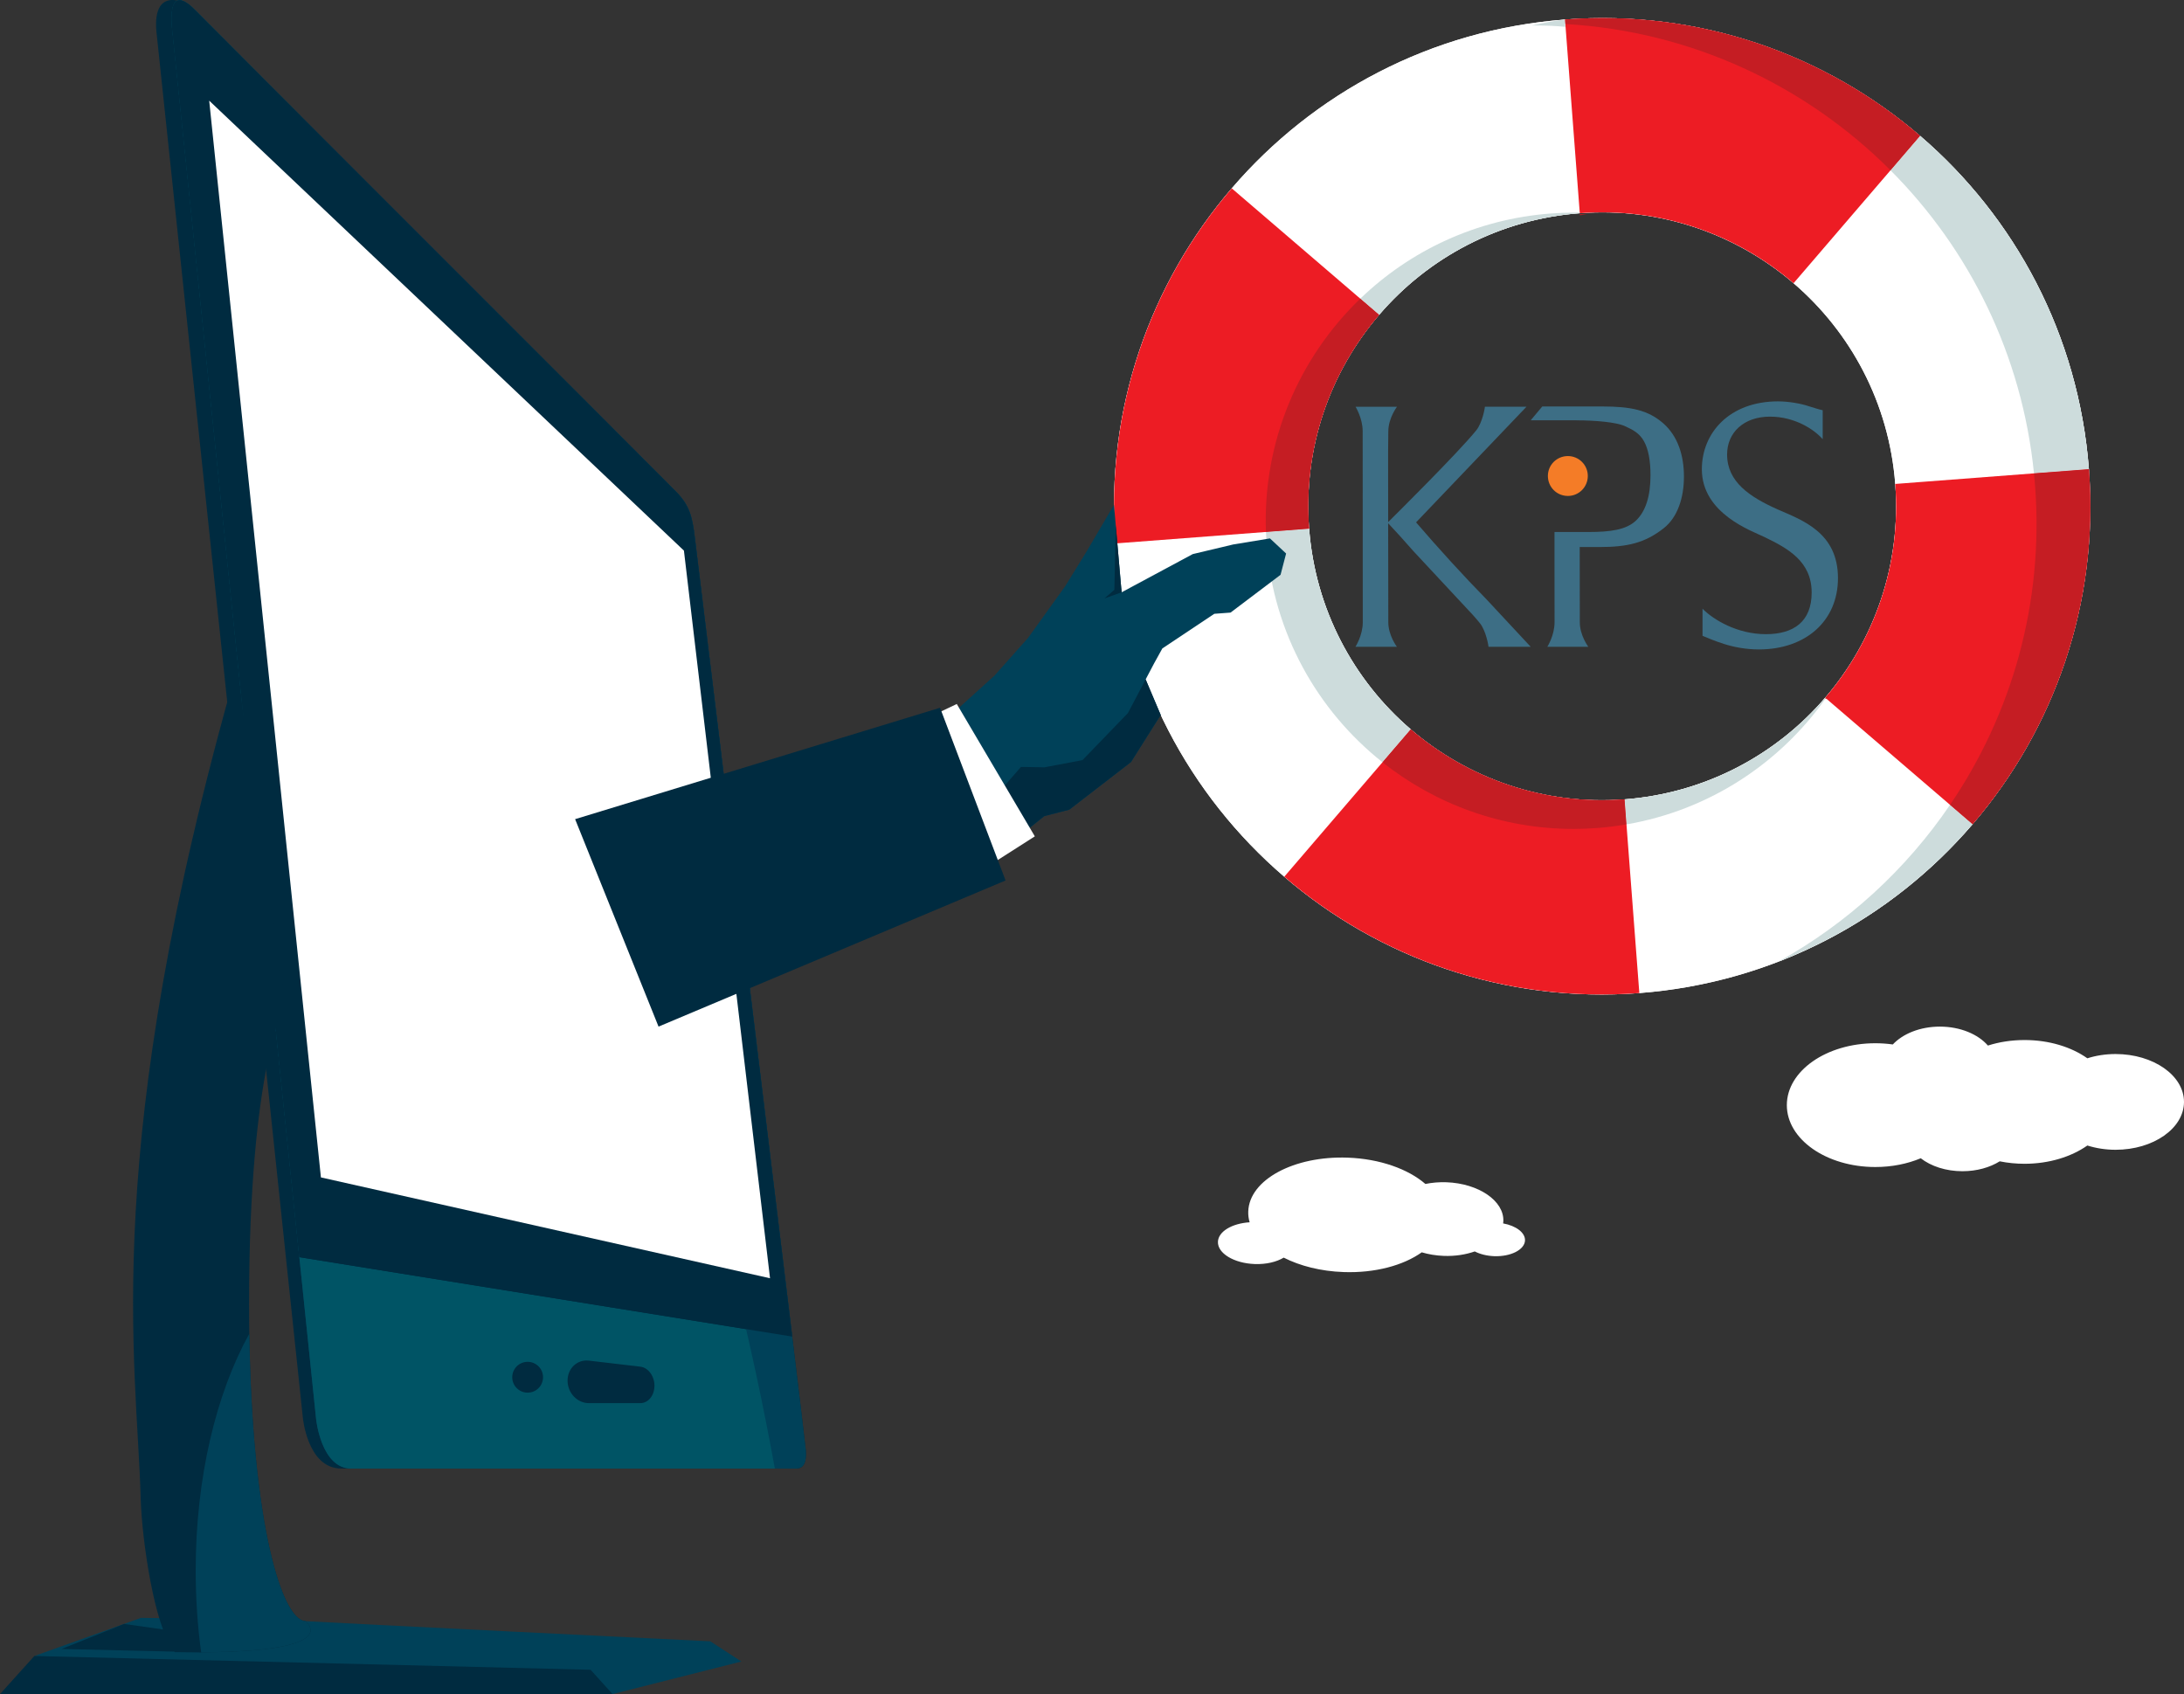 <?xml version="1.0" encoding="utf-8"?>
<!-- Generator: Adobe Illustrator 16.0.3, SVG Export Plug-In . SVG Version: 6.00 Build 0)  -->
<!DOCTYPE svg PUBLIC "-//W3C//DTD SVG 1.1//EN" "http://www.w3.org/Graphics/SVG/1.1/DTD/svg11.dtd">
<svg version="1.1" id="Ebene_1" xmlns="http://www.w3.org/2000/svg" xmlns:xlink="http://www.w3.org/1999/xlink" x="0px" y="0px"
	 width="250px" height="193.91px" viewBox="1.152 4.966 250 193.91" enable-background="new 1.152 4.966 250 193.91"
	 xml:space="preserve">
<rect x="1.152" y="4.966" width="250" height="193.91" fill="#333333" stroke="none"/>
<g id="g4133-Clipped" transform="translate(6.237, 16.199)">
	<g id="path4123">
	</g>
</g>
<g>
	<path id="path4083" fill="#FFFFFF" d="M215.822,124.378c0.685,0,1.354,0.049,1.998,0.139c1.149-1.227,3.13-2.042,5.384-2.042
		c2.335,0,4.374,0.868,5.502,2.168c1.28-0.408,2.698-0.632,4.198-0.632c2.808,0,5.352,0.795,7.186,2.091
		c0.982-0.314,2.079-0.489,3.228-0.489c4.325,0,7.834,2.454,7.834,5.478c0,3.028-3.509,5.482-7.834,5.482
		c-1.149,0-2.246-0.179-3.228-0.489c-1.834,1.288-4.377,2.091-7.186,2.091c-0.99,0-1.944-0.098-2.845-0.281
		c-1.133,0.705-2.629,1.133-4.268,1.133c-1.896,0-3.599-0.57-4.773-1.483c-1.52,0.636-3.297,1.002-5.197,1.002
		c-5.6,0-10.132-3.171-10.132-7.083C205.69,127.549,210.222,124.378,215.822,124.378L215.822,124.378z"/>
	<path id="path4085" fill="#FFFFFF" d="M144.198,144.872c-0.123-0.404-0.175-0.824-0.159-1.248c0.126-3.619,5.226-6.371,11.376-6.15
		c3.697,0.13,6.937,1.309,8.901,3.012c0.75-0.155,1.561-0.224,2.405-0.196c3.685,0.135,6.603,2.127,6.517,4.451
		c0,0.09-0.012,0.171-0.024,0.261c1.472,0.265,2.535,1.056,2.503,1.948c-0.045,1.06-1.618,1.867-3.526,1.801
		c-0.856-0.033-1.634-0.236-2.225-0.542c-1.04,0.363-2.25,0.559-3.546,0.509c-0.9-0.032-1.749-0.179-2.523-0.407
		c-2.091,1.492-5.339,2.388-8.95,2.258c-2.604-0.09-4.985-0.701-6.852-1.651c-0.807,0.489-1.997,0.783-3.314,0.734
		c-2.376-0.085-4.263-1.227-4.214-2.547C140.611,145.923,142.176,145.002,144.198,144.872L144.198,144.872z"/>
	<path id="path4087" fill="#004159" d="M17.296,190.15l-12.211,4.365l66.188,4.361l14.743-3.729l-3.554-2.311
		c0,0-43.51-2.127-46.354-2.307C33.266,190.354,17.296,190.15,17.296,190.15L17.296,190.15z"/>
	<path id="path4089" fill="#002B40" d="M19.11,9.081l16.703,158.102c0,0,0.509,5.877,4.41,5.877h52.094
		c0.733,0,1.19-0.571,1.076-2.095C93.278,169.44,80.961,68.808,80.68,66.432c-0.285-2.372-0.624-3.615-2.091-5.14
		c-1.472-1.524-54.021-54.021-55.093-55.15C22.419,5.013,18.352,3.203,19.11,9.081z"/>
	<path id="path4091" fill="#004159" d="M20.952,9.138l16.385,158.269c0,0,0.57,5.653,4.015,5.653h50.964
		c0.733,0,1.19-0.571,1.076-2.095C93.278,169.44,80.961,68.808,80.68,66.432c-0.285-2.372-0.624-3.615-2.091-5.14
		c-1.472-1.524-54.021-54.021-55.093-55.15C22.419,5.013,20.194,3.26,20.952,9.138z"/>
	<path id="path4093" fill="#005465" d="M23.496,6.142c0.318,0.338,5.213,5.237,11.958,11.987
		c15.517,32.607,44.06,97.698,54.392,154.931H41.352c-3.444,0-4.015-5.653-4.015-5.653L20.952,9.138
		C20.194,3.26,22.419,5.013,23.496,6.142z"/>
	<path id="path4095" fill="#002B40" d="M35.417,148.866L20.952,9.138c-0.758-5.877,1.467-4.125,2.543-2.996
		c1.072,1.129,53.622,53.625,55.093,55.15c1.467,1.524,1.806,2.768,2.091,5.14c0.22,1.859,7.813,63.905,11.16,91.523L35.417,148.866
		z"/>
	<path id="path4097" fill="#002B40" d="M21.894,5.013c0.538,0.11,1.166,0.668,1.602,1.129c0.208,0.22,2.401,2.417,5.788,5.812
		c1.769,1.769,3.856,3.86,6.171,6.175c14.09,29.611,38.92,86,51.103,138.974l-51.14-8.237L26.21,59.906L20.952,9.138
		C20.504,5.649,21.103,4.85,21.894,5.013z"/>
	<polygon id="path4099" fill="#FFFFFF" points="79.44,67.989 25.098,16.486 37.887,139.736 89.296,151.279 	"/>
	<path id="path4101" fill="none" d="M84.927,150.3l-18.92-4.251l10.711-23.628l-9.733-23.693L43.606,141.02l-5.719-1.284
		l-6.542-63.025l-6.248-60.225l13.927,13.198l3.228,3.057C55.821,62.588,74.203,107.141,84.927,150.3L84.927,150.3z"/>
	<path id="path4103" fill="#002B40" d="M66.121,162.997c0,1.422,1.125,2.576,2.434,2.576h5.897c0.913,0,1.614-0.893,1.614-1.993
		s-0.701-2.071-1.614-2.181l-5.897-0.693C67.246,160.555,66.121,161.574,66.121,162.997z"/>
	<path id="path4105" fill="#002B40" d="M59.787,162.609c0,0.974,0.787,1.765,1.765,1.765c0.974,0,1.761-0.791,1.761-1.765
		s-0.787-1.765-1.761-1.765C60.574,160.845,59.787,161.635,59.787,162.609z"/>
	<polygon id="path4107" fill="#002B40" points="24.176,194.095 23.817,192.041 15.348,190.847 8.207,193.708 	"/>
	<path id="path4109" fill="#002B40" d="M21.148,194.075c-0.004-0.118-0.057-0.232-0.155-0.35
		c-2.132-2.482-3.603-12.411-3.738-17.294c-0.432-15.741-4.772-39.768,10.993-94.959l5.551,38.305c0,0-4.137,7.251-4.137,34.384
		c0,24.117,3.603,36.193,6.444,36.369C36.106,190.529,41.287,194.425,21.148,194.075L21.148,194.075z"/>
	<path id="path4111" fill="#004159" d="M23.553,184.733c0-10.658,2.356-20.281,6.138-27.112c0.326,21.806,3.717,32.741,6.416,32.908
		c0,0,4.638,3.485-11.93,3.566C23.769,191.104,23.553,187.969,23.553,184.733L23.553,184.733z"/>
	<polygon id="path4113" fill="#002B40" points="5.085,194.515 68.754,196.092 71.272,198.876 1.152,198.876 	"/>
	<g id="g4121" transform="translate(6.137, 19.037)">
		<path id="path4115" fill="#002B40" d="M59.169,128.565l0.832-1.553L59.169,128.565z"/>
		<path id="path4117" fill="none" d="M59.87,127.012l10.711-23.628L59.87,127.012z"/>
		<polygon id="path4119" fill="none" points="59.169,128.565 36.63,123.503 37.469,121.983 59.87,127.012 		"/>
	</g>
	<path id="path4135" fill="#FFFFFF" d="M218.097,60.359c1.415,18.524-12.46,34.689-30.984,36.104
		c-18.533,1.415-34.698-12.459-36.108-30.984C149.59,46.949,163.46,30.78,181.989,29.37
		C200.518,27.956,216.683,41.83,218.097,60.359z M128.836,67.169c2.348,30.769,29.195,53.813,59.968,51.466
		c30.769-2.348,53.809-29.199,51.461-59.968c-2.348-30.773-29.195-53.813-59.968-51.466S126.488,36.397,128.836,67.169z"/>
	<path id="path4137" fill="#FFFFFF" d="M218.097,60.359c1.415,18.524-12.46,34.689-30.984,36.104
		c-18.533,1.415-34.698-12.459-36.108-30.984C149.59,46.949,163.46,30.78,181.989,29.37
		C200.518,27.956,216.683,41.83,218.097,60.359z M128.836,67.169c2.348,30.769,29.195,53.813,59.968,51.466
		c30.769-2.348,53.809-29.199,51.461-59.968c-2.348-30.773-29.195-53.813-59.968-51.466S126.488,36.397,128.836,67.169z"/>
	<path id="path4139" fill="#ED1C24" d="M218.097,60.359c0.705,9.26-2.409,17.934-8.017,24.467l16.874,14.481
		c9.313-10.854,14.485-25.258,13.312-40.64L218.097,60.359L218.097,60.359z"/>
	<path id="path4141" fill="#ED1C24" d="M206.46,37.383l14.481-16.87C210.088,11.2,195.684,6.028,180.297,7.202l1.691,22.168
		C191.253,28.661,199.927,31.775,206.46,37.383L206.46,37.383z"/>
	<path id="path4143" fill="#ED1C24" d="M162.637,88.449l-14.478,16.87c10.85,9.317,25.254,14.49,40.645,13.316l-1.691-22.173
		C177.844,97.167,169.17,94.054,162.637,88.449L162.637,88.449z"/>
	<path id="path4145" fill="#ED1C24" d="M159.018,41.002l-16.87-14.477c-9.313,10.85-14.485,25.258-13.312,40.644l22.168-1.691
		C150.295,56.213,153.409,47.54,159.018,41.002z"/>
	<path id="path4147" fill="none" d="M180.432,7.552c1.708-0.232,3.407-0.392,5.107-0.489C183.839,7.161,182.14,7.32,180.432,7.552z"
		/>
	<path id="path4149" fill="#CDDCDC" d="M204.724,115.04c7.903-4.385,14.624-10.56,19.646-17.95l2.58,2.217
		C221.027,106.208,213.43,111.669,204.724,115.04L204.724,115.04z M233.98,59.144c-1.37-13.601-7.422-25.662-16.426-34.686
		l3.387-3.945c10.85,9.313,18.149,22.768,19.323,38.154L233.98,59.144z M180.334,8.037c-1.088-0.102-2.188-0.155-3.289-0.155
		c-0.184,0-0.371,0-0.554,0.004c1.231-0.289,2.47-0.518,3.721-0.676c0.012,0,0.024-0.004,0.037-0.004h0.004
		c0.017,0,0.029-0.004,0.045-0.004L180.334,8.037z M180.297,7.475c0.045-0.004,0.09-0.012,0.135-0.016
		c0.807-0.114,1.61-0.196,2.413-0.245c0.591-0.037,1.178-0.053,1.765-0.053c0.619,0,1.235,0.021,1.846,0.057
		c-0.611-0.037-1.227-0.057-1.846-0.057C183.183,7.161,181.744,7.263,180.297,7.475z M187.32,7.291c-0.057,0-0.11-0.004-0.167-0.008
		C187.206,7.287,187.267,7.291,187.32,7.291z"/>
	<path id="path4151" fill="#C51D23" d="M226.95,99.308l-2.58-2.217c7.047-10.357,10.76-23.085,9.733-36.544
		c-0.037-0.469-0.077-0.934-0.122-1.402l6.285-0.477c0,0.012,0,0.028,0.004,0.041c0,0.004,0,0.012,0,0.016c0,0.008,0,0.017,0,0.021
		c0.004,0.008,0.004,0.017,0.004,0.024c0,0.004,0,0.012,0,0.017c0,0.008,0,0.016,0.004,0.024c0,0.004,0,0.008,0,0.012
		C241.402,74.147,236.234,88.49,226.95,99.308L226.95,99.308z"/>
	<path id="path4153" fill="#C51D23" d="M217.555,24.458c-9.701-9.721-22.825-15.92-37.221-16.743l-0.037-0.514
		c1.447-0.11,2.886-0.167,4.313-0.167c0.619,0,1.235,0.012,1.846,0.032h0.004c0.012,0,0.024,0,0.037,0c0,0,0,0,0.004,0
		c0.012,0,0.024,0,0.033,0c0.004,0,0.004,0,0.008,0c0.012,0,0.021,0,0.033,0.004c0.004,0,0.004,0,0.008,0c0.012,0,0.02,0,0.028,0
		h0.012c0.008,0,0.021,0,0.029,0c0.004,0,0.008,0.004,0.012,0.004c0.012,0,0.02,0,0.028,0c0.004,0,0.008,0,0.012,0
		c0.008,0,0.021,0,0.028,0c0.004,0,0.008,0,0.013,0c0.008,0,0.02,0,0.028,0c0.004,0.004,0.008,0.004,0.012,0.004
		c0.008,0,0.021,0,0.028,0c0.004,0,0.008,0,0.012,0c0.008,0,0.021,0,0.029,0c0.004,0,0.008,0,0.012,0
		c0.008,0.004,0.021,0.004,0.028,0.004c0.004,0,0.012,0,0.017,0c0.008,0,0.016,0,0.024,0c0.004,0,0.012,0,0.021,0
		c0.004,0,0.012,0,0.02,0c0.004,0.004,0.008,0.004,0.017,0.004c0.028,0,0.057,0,0.085,0.004c0.004,0,0.012,0,0.021,0
		c0.004,0,0.008,0,0.016,0s0.017,0,0.024,0c0.004,0,0.008,0,0.017,0c0.004,0,0.016,0.004,0.024,0.004c0.004,0,0.008,0,0.016,0
		s0.017,0,0.024,0c0.004,0,0.008,0,0.012,0c0.012,0.004,0.021,0.004,0.029,0.004c0.004,0,0.008,0,0.012,0c0.008,0,0.024,0,0.032,0
		h0.008c0.008,0,0.021,0,0.033,0.004c0.004,0,0.004,0,0.008,0c0.012,0,0.02,0,0.032,0c0.004,0,0.004,0,0.008,0
		c0.008,0,0.024,0.004,0.037,0.004h0.004c0.012,0,0.024,0,0.037,0h0.004c0.012,0,0.024,0.004,0.041,0.004l0,0
		c12.635,0.656,24.288,5.563,33.422,13.401L217.555,24.458z"/>
	<path id="path4155" fill="none" d="M188.592,96.316c8.971-1.076,16.751-5.633,22.083-12.199c-0.004,0-0.004,0.004-0.004,0.008
		c-0.195,0.236-0.391,0.469-0.591,0.701C204.773,91.009,197.237,95.281,188.592,96.316L188.592,96.316z M157.33,43.143
		c0.534-0.734,1.096-1.447,1.688-2.14c5.608-6.534,13.707-10.927,22.971-11.632l0,0C171.75,30.148,162.93,35.439,157.33,43.143
		L157.33,43.143z M182.009,29.586c0.269-0.028,0.542-0.057,0.811-0.077c0.008,0,0.016,0,0.029,0
		C182.568,29.533,182.287,29.558,182.009,29.586L182.009,29.586z"/>
	<path id="path4157" fill="#CDDCDC" d="M187.328,99.328l-0.216-2.865c0.016,0,0.033,0,0.045-0.004c0.004,0,0.008,0,0.008,0
		c0.008,0,0.017,0,0.021,0s0.004-0.004,0.008-0.004c0.004,0,0.012,0,0.021,0c0,0,0.004,0,0.008,0c0.004,0,0.012,0,0.021,0
		l0.004-0.004c0.008,0,0.017,0,0.021,0s0.008,0,0.008,0c0.008,0,0.012,0,0.02-0.004c0.004,0,0.004,0,0.008,0
		c0.008,0,0.012,0,0.021,0h0.004c0.008,0,0.017-0.004,0.024-0.004h0.004c0.008,0,0.016,0,0.02,0c0.004,0,0.004,0,0.008,0
		c0.008-0.004,0.012-0.004,0.021-0.004c0.004,0,0.004,0,0.008,0c0.004,0,0.013,0,0.021,0h0.004c0.008-0.004,0.016-0.004,0.024-0.004
		c0,0,0,0,0.004,0c0.008,0,0.012,0,0.021-0.004c0.004,0,0.004,0,0.008,0c0.004,0,0.012,0,0.021,0c0.004,0,0.004,0,0.004,0
		c0.008,0,0.016,0,0.024-0.004c0,0,0,0,0.004,0c0.008,0,0.016,0,0.024,0l0,0c0.008-0.004,0.016-0.004,0.024-0.004h0.004
		c0.008,0,0.017,0,0.025-0.004l0,0c0.008,0,0.016,0,0.028,0l0,0c0.143-0.012,0.285-0.028,0.428-0.044c0.021,0,0.037,0,0.053-0.004
		h0.004c0.008,0,0.017-0.004,0.024-0.004l0,0c0.008,0,0.017,0,0.024,0c0,0,0.004,0,0.008,0c0.004-0.004,0.012-0.004,0.021-0.004
		c0,0,0,0,0.004,0c0.008,0,0.012-0.004,0.021-0.004c0.004,0,0.004,0,0.008,0c0.008,0,0.012,0,0.02,0c0.004,0,0.004,0,0.004-0.004
		c0.008,0,0.016,0,0.021,0c0.004,0,0.008,0,0.008,0c0.008-0.004,0.012-0.004,0.021-0.004c0.004,0,0.004,0,0.008,0
		c0.004,0,0.012,0,0.02-0.004c0,0,0.004,0,0.008,0s0.012,0,0.016,0c0.004-0.004,0.008-0.004,0.008-0.004c0.008,0,0.012,0,0.021,0
		h0.008c0.008-0.004,0.012-0.004,0.016-0.004s0.008,0,0.012,0c0.004-0.004,0.012-0.004,0.016-0.004c0.004,0,0.008,0,0.012,0
		c0.004,0,0.008,0,0.017,0c0.004-0.004,0.008-0.004,0.012-0.004s0.008,0,0.012,0c0.004-0.004,0.012-0.004,0.016-0.004
		c0.004,0,0.008,0,0.012,0c0.004,0,0.008,0,0.017,0c0.004-0.004,0.008-0.004,0.008-0.004c0.008,0,0.017,0,0.025-0.004h0.004
		c8.645-1.035,16.181-5.307,21.488-11.49l0.069,0.057C204.899,92.33,196.817,97.698,187.328,99.328L187.328,99.328z M159.405,92.215
		c-7.435-5.894-12.484-14.754-13.263-24.956c-0.032-0.469-0.061-0.938-0.077-1.406l4.94-0.375l0,0
		c0.705,9.264,5.099,17.363,11.632,22.971L159.405,92.215z M159.018,41.002l-2.156-1.85c5.694-5.486,13.263-9.098,21.765-9.746
		c0.9-0.069,1.797-0.102,2.69-0.102c0.22,0,0.444,0,0.668,0.004l0.004,0.061C172.725,30.075,164.626,34.469,159.018,41.002"/>
	<path id="path4159" fill="#C51D23" d="M210.173,84.96l-0.094-0.065c0.285-0.253,0.563-0.514,0.835-0.771
		C210.675,84.406,210.426,84.684,210.173,84.96z"/>
	<path id="path4161" fill="#C51D23" d="M181.989,29.598l-0.004-0.114c0.277,0.004,0.558,0.016,0.835,0.032
		c-0.269,0.021-0.538,0.049-0.803,0.078C182.009,29.594,181.997,29.594,181.989,29.598L181.989,29.598z"/>
	<path id="path4163" fill="#C51D23" d="M181.271,99.846c-8.192,0-15.818-2.833-21.867-7.63l3.232-3.766
		c5.918,5.079,13.597,8.111,21.879,8.111c0.86,0,1.724-0.033,2.596-0.098l0.216,2.865c-1.092,0.188-2.201,0.326-3.33,0.412
		C183.085,99.809,182.172,99.846,181.271,99.846L181.271,99.846z"/>
	<path id="path4165" fill="#C51D23" d="M146.064,65.853c-0.383-10.381,3.794-19.956,10.797-26.701l2.156,1.85
		c-0.591,0.693-1.154,1.406-1.688,2.14c-4.532,6.232-6.961,14.049-6.326,22.335L146.064,65.853z"/>
	<polygon id="path4167" fill="#004159" points="137.688,68.388 129.541,72.762 128.668,62.755 125.559,68.046 123.097,72.044 
		118.842,77.97 114.986,82.303 110.935,85.971 103.068,89.713 111.469,105.735 120.696,98.378 123.558,97.641 130.613,92.195 
		134.016,86.803 132.292,82.735 133.254,80.909 134.204,79.189 140.154,75.223 142.009,75.085 147.735,70.76 148.371,68.323 
		146.521,66.595 142.314,67.288 	"/>
	<polygon id="path4169" fill="#002B40" points="129.541,72.762 127.581,73.458 128.713,72.48 128.873,65.107 	"/>
	<polygon id="path4171" fill="#002B40" points="125.062,91.971 120.717,92.794 118.022,92.75 113.511,97.922 109.239,101.484 
		111.469,105.735 120.696,98.378 123.558,97.641 130.613,92.195 134.016,86.803 132.292,82.735 130.262,86.587 	"/>
	<polygon id="path4173" fill="#FFFFFF" points="110.674,85.547 119.608,100.697 115.271,103.465 108.86,86.407 	"/>
	<polygon id="path4175" fill="#002B40" points="66.985,98.729 76.535,122.475 116.258,105.748 108.758,85.979 	"/>
	<g id="g4185" transform="translate(19.739, 10.47)">
		<path id="path4177" fill="#F47C27" d="M163.167,48.972c0-1.255-1.023-2.274-2.278-2.274c-1.275,0-2.291,1.019-2.291,2.274
			c0,1.275,1.015,2.291,2.291,2.291C162.144,51.262,163.167,50.247,163.167,48.972z"/>
		<path id="path4179" fill="#3D6E85" d="M184.904,52.807c-3.224-1.438-5.792-3.163-5.792-6.293c0-2.486,1.891-4.329,4.907-4.329
			c2.829,0,5.058,1.455,6.037,2.584v-3.317c-0.461-0.09-1.048-0.298-1.598-0.461c-0.885-0.301-2.323-0.554-3.51-0.554
			c-5.551,0-8.726,3.591-8.726,7.773c0,5.07,5.714,7.051,7.121,7.736c2.702,1.304,5.449,2.784,5.449,6.378
			c0,3.293-2.026,4.761-5.242,4.761c-3.244,0-5.979-1.626-7.251-2.914v3.061c0.004,0.012,0.004,0.028,0.008,0.044
			c0.51,0.208,1.353,0.583,2.417,0.917c1.052,0.342,2.49,0.64,4.019,0.64c5.372,0,9.061-3.261,9.061-8.16
			C191.804,55.435,187.696,54.034,184.904,52.807L184.904,52.807z"/>
		<path id="path4181" fill="#3D6E85" d="M143.509,54.286l12.639-13.234h-1.101h0.004h-3.66c0,0.085-0.277,1.822-0.995,2.706
			c-2.042,2.527-9.317,9.741-10.08,10.496c-0.004-4.231-0.008-8.013-0.008-8.013c0.012-1.272,0.024-2.16,0.024-2.368
			c0-1.516,0.994-2.82,0.994-2.82h-4.744c0,0,0.815,1.313,0.815,2.8c0,0.175,0.012,21.565,0.012,21.863
			c0,1.517-0.84,2.813-0.84,2.813h4.744c0,0-0.982-1.308-0.982-2.792c0-0.094-0.008-6.048-0.017-11.347
			c0.742,0.774,1.761,1.908,2.902,3.204l6.79,7.288c0.318,0.354,0.591,0.672,0.803,0.938c0.717,0.884,0.994,2.621,0.994,2.71h4.826
			l-5.079-5.454C149.142,60.632,146,57.192,143.509,54.286L143.509,54.286z"/>
		<path id="path4183" fill="#3D6E85" d="M174.172,49.049c0-2.393-0.685-4.646-2.405-6.13c-1.716-1.476-3.652-1.896-6.917-1.896
			h-2.653h-0.33h-3.913l-1.32,1.578h5.233v0.008c2.201,0,4.557,0.22,5.522,0.652c0.97,0.436,1.704,0.832,2.205,1.736
			s0.75,2.201,0.75,3.893c0,2.417-0.559,4.149-1.671,5.201c-1.113,1.051-2.931,1.3-5.45,1.3h-1.027h-0.33h-2.511v3.391l0,0
			c0.004,3.13,0.008,6.766,0.008,6.933c0,1.517-0.827,2.813-0.827,2.813h4.687c0,0-0.97-1.308-0.97-2.788
			c0-0.138-0.012-5.755-0.012-8.628h2.233c3.191,0,5.225-0.444,7.406-2.172C173.463,53.683,174.172,51.437,174.172,49.049
			L174.172,49.049z"/>
	</g>
</g>
</svg>
